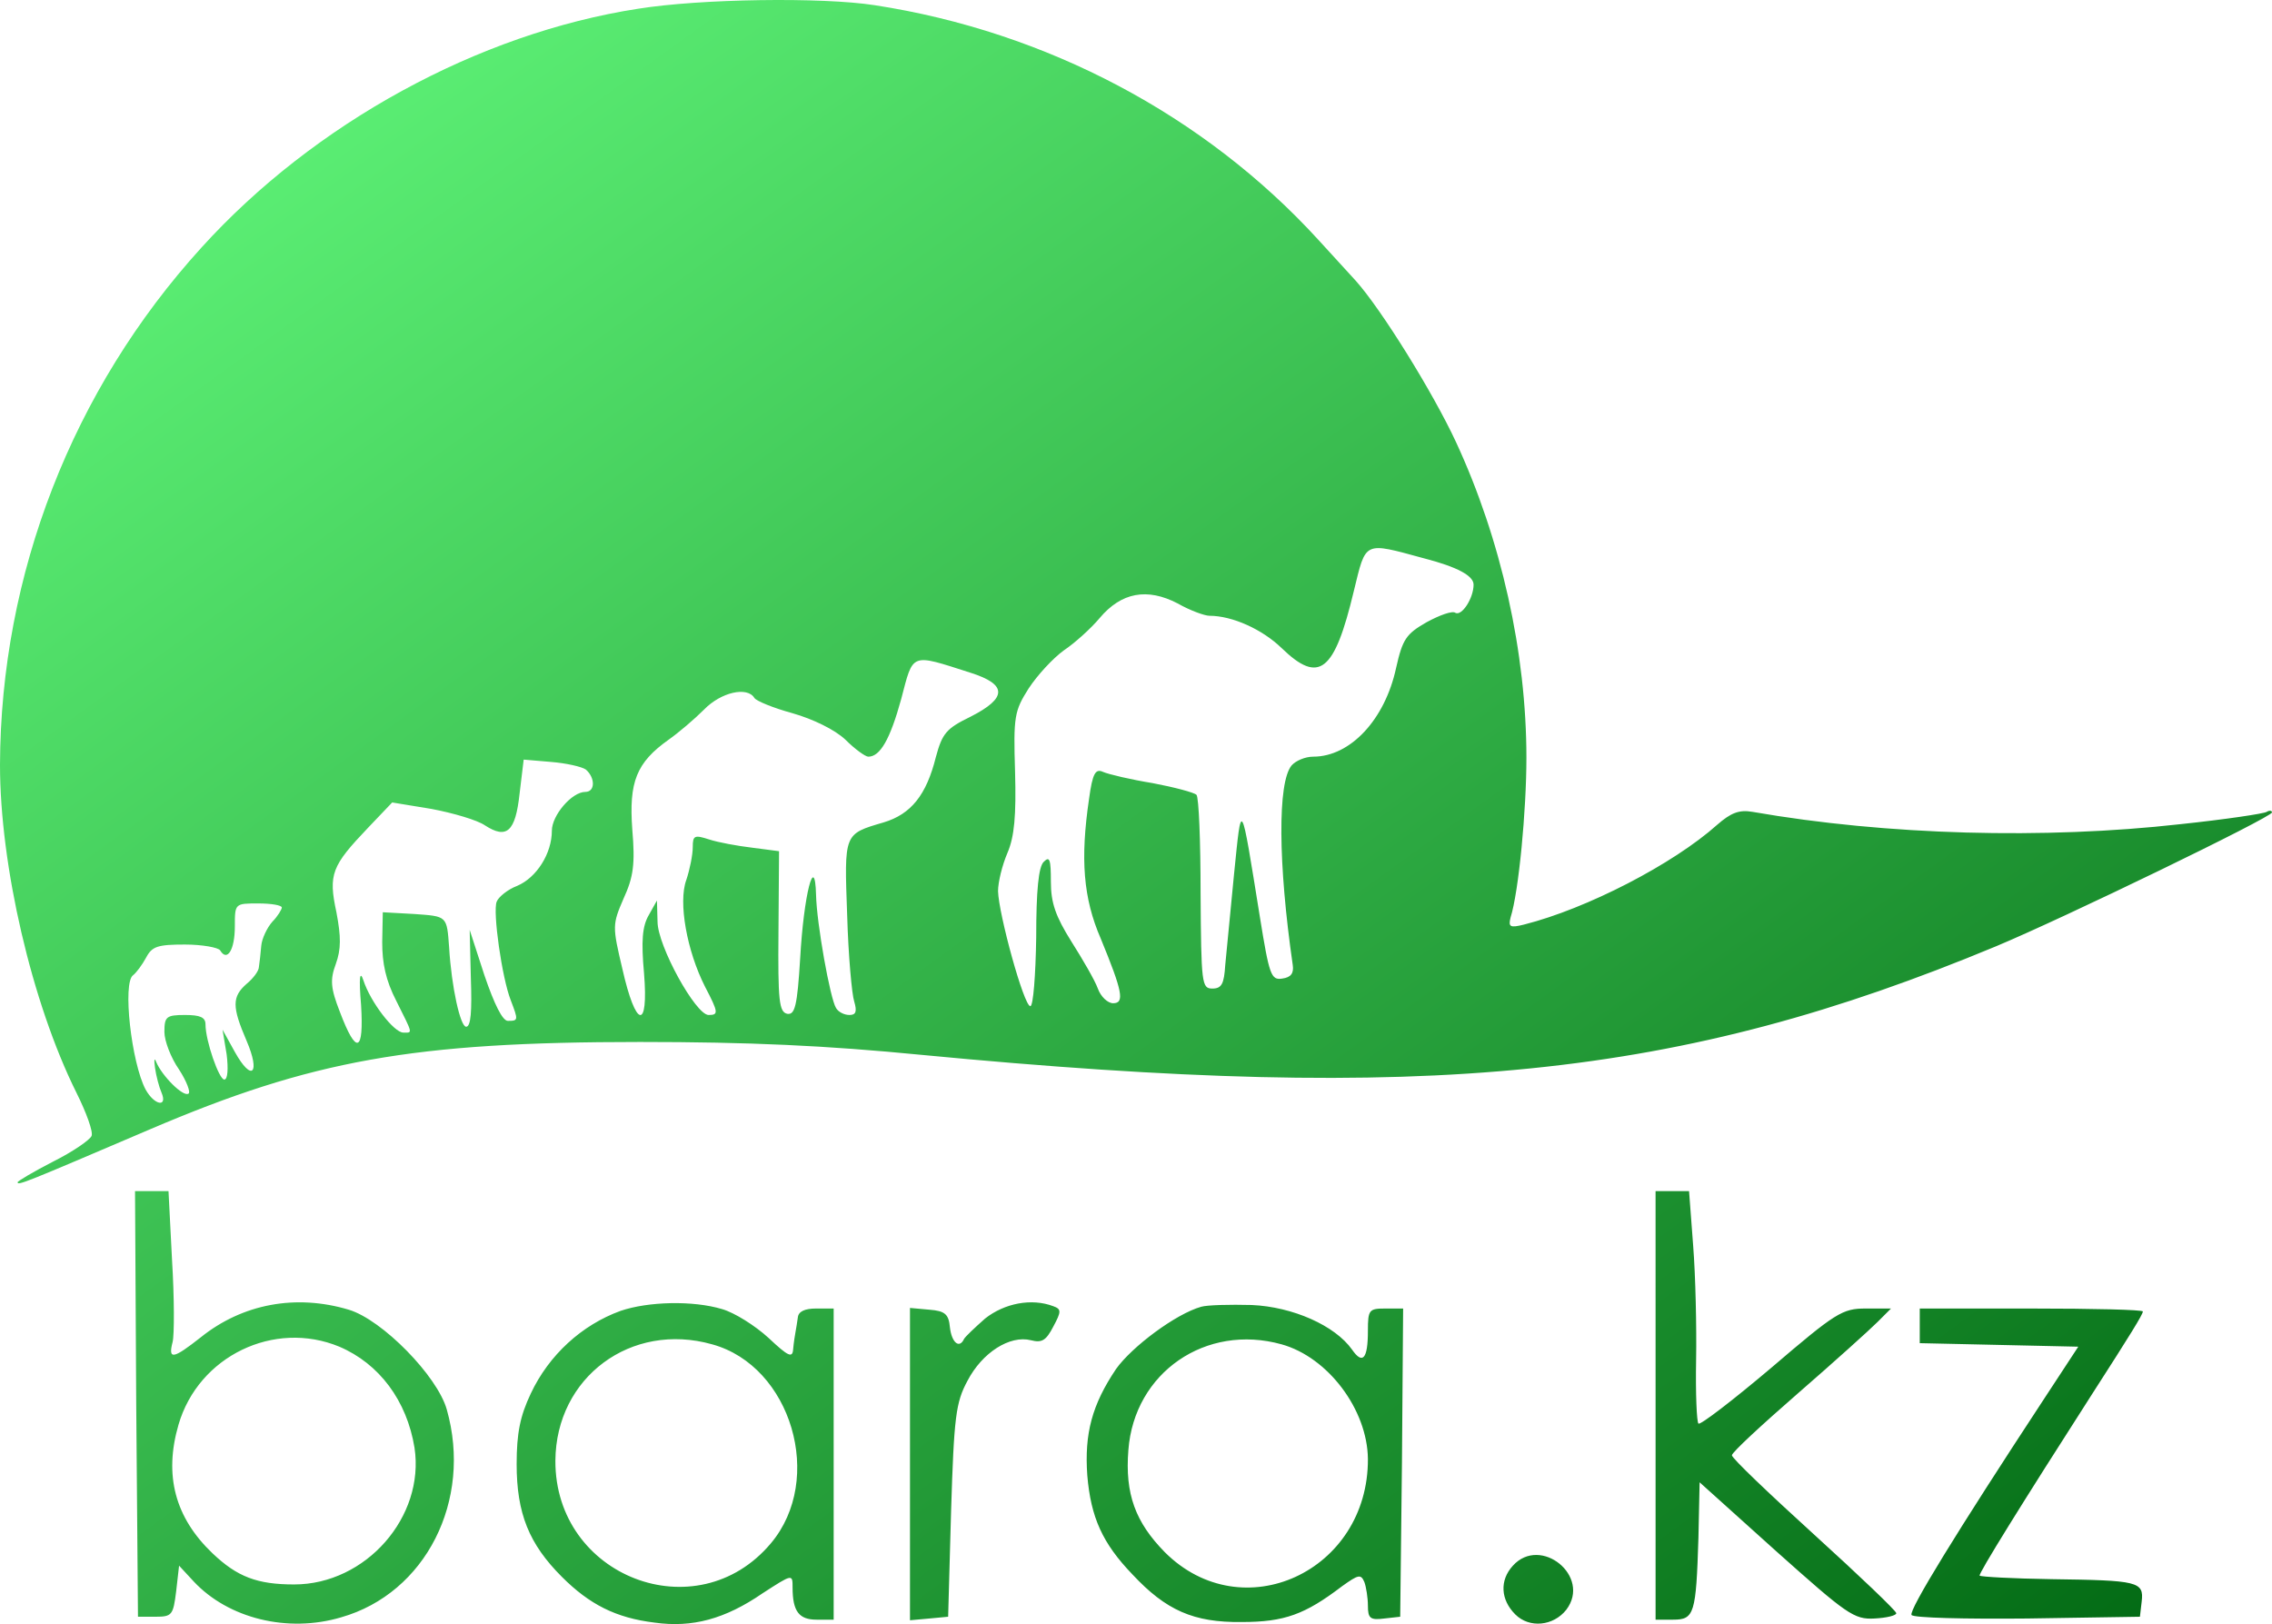 <svg xmlns="http://www.w3.org/2000/svg" width="387" height="276.637" stroke="#000" stroke-linecap="round" stroke-linejoin="round" fill="#fff" fill-rule="evenodd"><defs><linearGradient id="A" x1="0%" y1="0%" x2="100%" y2="100%"><stop offset="0%" stop-color="#66ff80"/><stop offset="100%" stop-color="#061"/></linearGradient></defs><path d="M108.7 1.487c-27.2 4.2-55.2 19.5-74.4 40.7-22 24.2-34.2 55.7-34.3 88.1 0 17.1 5.4 40.5 13 55.8 1.7 3.4 2.9 6.7 2.6 7.4s-3.2 2.7-6.6 4.4c-3.3 1.7-6 3.3-6 3.5 0 .6 1.2.1 22.5-9 27.6-11.8 44.8-14.9 83.5-14.9 18.5 0 31.7.6 48 2.2 86.7 8.3 128.9 4 183-18.5 11.5-4.8 47-22 47-22.8 0-.3-.4-.4-.9-.1-.4.3-7.1 1.3-14.7 2.1-23.1 2.6-50 1.9-72.9-2.1-2.3-.4-3.7.2-6 2.2-7.5 6.7-22.2 14.3-32.9 17-2.4.6-2.7.4-2.3-1.2 1.4-4.4 2.7-18.3 2.7-27.2 0-17.9-4.3-37.2-12-53.8-3.9-8.4-12.7-22.6-17.1-27.5l-6.4-7c-19.3-21.1-46.2-35.4-75.5-39.9-9-1.4-29.7-1.1-40.3.6m133.8 93.6c5.8 1.5 8.5 3 8.5 4.5 0 2.3-2 5.4-3.1 4.8-.5-.4-2.7.4-4.9 1.6-3.5 2-4.1 2.9-5.2 7.8-1.9 8.8-7.8 15.1-14.1 15.1-1.4 0-3 .7-3.7 1.5-2.4 2.9-2.3 16.7.2 34 .2 1.4-.3 2.1-1.8 2.3-1.9.3-2.2-.6-3.8-10.5-3.3-20.5-3.1-20.1-4.4-7.3l-1.5 15.5c-.2 3.2-.6 4-2.2 4-1.8 0-1.9-.8-2-16.2 0-8.9-.3-16.4-.7-16.8s-3.8-1.3-7.5-2c-3.7-.6-7.5-1.5-8.4-1.9-1.3-.6-1.8.2-2.4 4.6-1.5 10.2-1 16.9 2 23.8 3.7 9 4.1 11 2.1 11-.9 0-2.1-1.1-2.6-2.5s-2.6-5-4.5-8c-2.7-4.3-3.5-6.6-3.5-10.2 0-3.8-.2-4.4-1.2-3.4-.9.8-1.3 4.9-1.3 12.9-.1 6.4-.5 11.7-1 11.7-1.1 0-5.4-15.7-5.5-19.6 0-1.5.7-4.4 1.6-6.5 1.2-2.8 1.5-6.4 1.3-13.8-.3-9.5-.1-10.4 2.3-14.2 1.5-2.3 4.2-5.2 6-6.5 1.8-1.2 4.6-3.7 6.1-5.5 3.7-4.4 8.1-5.2 13.3-2.5 2.1 1.2 4.6 2.1 5.4 2.1 3.9 0 9 2.3 12.3 5.5 6.4 6.2 9 4.1 12.3-9.7 2.1-8.6 1.6-8.4 11.9-5.6m-77.2 19.5c6.3 2 6.3 4.3 0 7.5-4.1 2-4.8 2.8-5.9 6.9-1.6 6.4-4.2 9.7-8.9 11.1-6.8 2-6.7 1.8-6.2 15.8.2 6.9.8 13.5 1.2 14.7.5 1.7.3 2.3-.8 2.3-.9 0-1.9-.5-2.3-1.2-1-1.6-3.3-14.4-3.4-19.3-.2-7.3-2.1 0-2.7 10.8-.5 8.2-.9 9.7-2.2 9.5-1.4-.3-1.6-2.2-1.5-14l.1-13.7-4.6-.6c-2.5-.3-5.8-.9-7.3-1.4-2.5-.8-2.8-.7-2.8 1.3 0 1.3-.5 3.8-1.1 5.6-1.4 3.8.1 12.1 3.2 18.2 2.3 4.4 2.3 4.8.6 4.8-2.2 0-8.7-11.8-8.7-15.9l-.1-3.6-1.4 2.5c-1.1 1.9-1.3 4.4-.8 9.9.8 9.8-1.4 9.4-3.7-.8-1.7-7.2-1.7-7.5.2-11.9 1.7-3.7 2-5.9 1.5-11.8-.6-8.1.7-11.4 6.2-15.3 1.7-1.2 4.4-3.5 6-5.1 2.9-3 7.4-4 8.6-2 .3.5 3.2 1.7 6.5 2.6 3.5 1 7.2 2.8 9 4.5 1.6 1.6 3.4 2.9 3.9 2.9 2 0 3.7-2.9 5.6-9.8 2.1-8 1.5-7.8 11.8-4.5m-65.5 16.5c1.6 1.4 1.6 3.8-.1 3.8-2.3 0-5.7 4-5.7 6.6 0 3.9-2.6 8-5.9 9.4-1.6.6-3.2 1.9-3.5 2.7-.7 1.7.9 13 2.4 16.8 1.3 3.4 1.3 3.5-.5 3.5-.9 0-2.3-2.8-4-7.8l-2.5-7.7.2 8.2c.2 5.7 0 8.3-.8 8.3-1 0-2.5-6.8-2.9-13.5-.4-5.4-.3-5.3-5.9-5.7l-5.4-.3-.1 5.1c0 3.6.6 6.5 2.4 10 2.9 5.8 2.8 5.4 1.2 5.4s-5.6-5.2-6.8-8.9c-.6-1.8-.8-.5-.4 4.2.5 8.1-.8 8.6-3.6 1.2-1.6-4.1-1.7-5.5-.7-8.2.9-2.5.9-4.6.1-8.8-1.4-6.5-.8-7.9 5.4-14.4l4.1-4.3 6.7 1.1c3.7.7 7.8 1.9 9.1 2.8 3.7 2.4 5.2 1.1 5.9-5.4l.7-5.8 4.7.4c2.5.2 5.2.8 5.9 1.3m-51.8 23.5c0 .3-.7 1.5-1.6 2.4-.9 1-1.8 2.9-1.9 4.1-.1 1.3-.3 2.9-.4 3.6 0 .7-1 2-2.1 2.9-2.5 2.2-2.5 3.9 0 9.7 2.4 5.6.9 7.1-2 1.9l-2.1-3.8.7 4.2c.3 2.4.2 4.3-.4 4.3-.9 0-3.2-6.6-3.2-9.4 0-1.2-.9-1.6-3.5-1.6-3.2 0-3.5.3-3.5 2.9 0 1.5 1.1 4.4 2.5 6.4 1.3 2 2 3.9 1.6 4.1-.9.6-4.5-3-5.5-5.4-.3-.8-.4-.4-.2 1s.7 3.3 1.1 4.2c1.1 2.6-1.2 2.2-2.7-.5-2.4-4.5-4-18.3-2.1-19.5.5-.4 1.5-1.7 2.2-3 1-1.9 2-2.2 6.6-2.2 2.9 0 5.7.5 6 1 1.2 2 2.5-.1 2.5-4.1 0-3.9 0-3.9 4-3.9 2.2 0 4 .3 4 .7m-24.8 84.5l.3 36.3h3c2.8 0 3-.3 3.5-4.3l.5-4.4 2.5 2.7c5.9 6.3 16 8.8 25.1 6.1 14.4-4.1 22.4-19.9 18-35.4-1.6-5.7-11-15.3-16.7-17-9-2.7-18.1-1-25.2 4.7-4.7 3.7-5.6 3.9-4.8.8.3-1.2.3-7.5-.1-14l-.6-11.7H23zm34.6-9.7c6.8 2.9 11.5 9.2 12.8 17.2 1.8 11.8-8.3 23.3-20.5 23.3-6.3 0-9.7-1.3-13.9-5.3-6.4-6.1-8.3-13.3-5.8-21.9 3.4-11.7 16.3-17.9 27.4-13.3m224.2 10v36.5h3c3.6 0 3.9-1 4.3-14l.2-9.4 13 11.7c12.1 10.8 13.3 11.7 16.8 11.5 2-.1 3.7-.5 3.7-.9s-6.3-6.4-14-13.4-14-13-14-13.5 5.1-5.2 11.3-10.6c6.1-5.3 12.2-10.8 13.5-12.1l2.3-2.3h-4.3c-4 0-5.1.7-16.1 10.1-6.5 5.5-12.1 9.8-12.4 9.5s-.5-5.1-.4-10.8c.1-5.6-.1-14.4-.5-19.5l-.7-9.3H282zm-176.3-16.1c-6.6 2.4-12.2 7.5-15.3 14.1-1.8 3.8-2.4 6.7-2.4 12 0 8.4 2.1 13.6 7.7 19.2 4.7 4.7 9.2 7 15.8 7.8 6.4.9 12-.6 18.4-5 5.1-3.3 5.1-3.3 5.1-1 0 4.1 1.1 5.5 4.1 5.5h2.9v-53h-3c-1.9 0-3 .5-3.1 1.5-.1.8-.3 1.9-.4 2.5-.1.5-.3 1.8-.4 2.9-.1 1.6-.8 1.3-4.2-1.9-2.3-2.1-5.8-4.3-7.9-4.9-5-1.5-12.6-1.3-17.3.3m15.6 5.7c13.5 3.7 19.2 23 10 33.9-12.6 15-36.8 5.7-36.7-14.1.1-14.2 12.9-23.7 26.7-19.8m46.5-4.4c-1.8 1.6-3.4 3.1-3.6 3.5-.8 1.7-2.1.6-2.4-2-.2-2.2-.8-2.8-3.5-3l-3.3-.3v53.2l3.3-.3 3.2-.3.5-18c.5-16.1.8-18.5 2.8-22.2 2.5-4.8 7.2-7.8 10.8-6.9 1.9.5 2.6 0 3.8-2.3 1.4-2.6 1.4-3 0-3.5-3.7-1.4-8.3-.5-11.6 2.1m36.8-2c-4.3 1.2-11.8 6.8-14.5 10.6-4.1 6.1-5.4 11-4.9 18.1.6 7.2 2.6 11.6 7.7 16.9 5.7 6.1 10.4 8.2 18.6 8.1 7.3 0 10.8-1.3 17.1-6.1 2.8-2 3.2-2.1 3.8-.7.3.8.6 2.7.6 4 0 2.2.4 2.5 2.8 2.2l2.7-.3.3-26.3.2-26.2h-3c-2.8 0-3 .2-3 3.8 0 4.8-.9 5.8-2.7 3.2-2.9-4.1-10.1-7.3-17.1-7.6-3.7-.1-7.6 0-8.6.3m13.7 6.4c7.9 2.2 14.6 11.1 14.7 19.5.1 19.2-21.4 29.1-34.6 15.9-5-5.1-6.8-9.9-6.2-17.4 1-13.2 13.2-21.6 26.1-18m108.7-3.1v2.9l13.5.3 13.5.3-5.9 9c-14.9 22.7-23 35.9-22.5 36.7.3.5 9.2.7 19.7.6l19.2-.3.3-2.6c.4-3.4-.6-3.6-15.4-3.8-6.5-.1-12-.4-12.2-.6-.3-.2 7.2-12.3 19.2-31 6.5-10.1 8.6-13.5 8.6-14 0-.3-8.5-.5-19-.5h-19zm-69.3 40.8c-2.3 2.5-2.1 5.8.4 8.3 2.4 2.4 6.5 2 8.7-.8 4.3-5.7-4.4-12.7-9.1-7.5" stroke="none" fill-rule="nonzero" fill="url(#A)"/></svg>